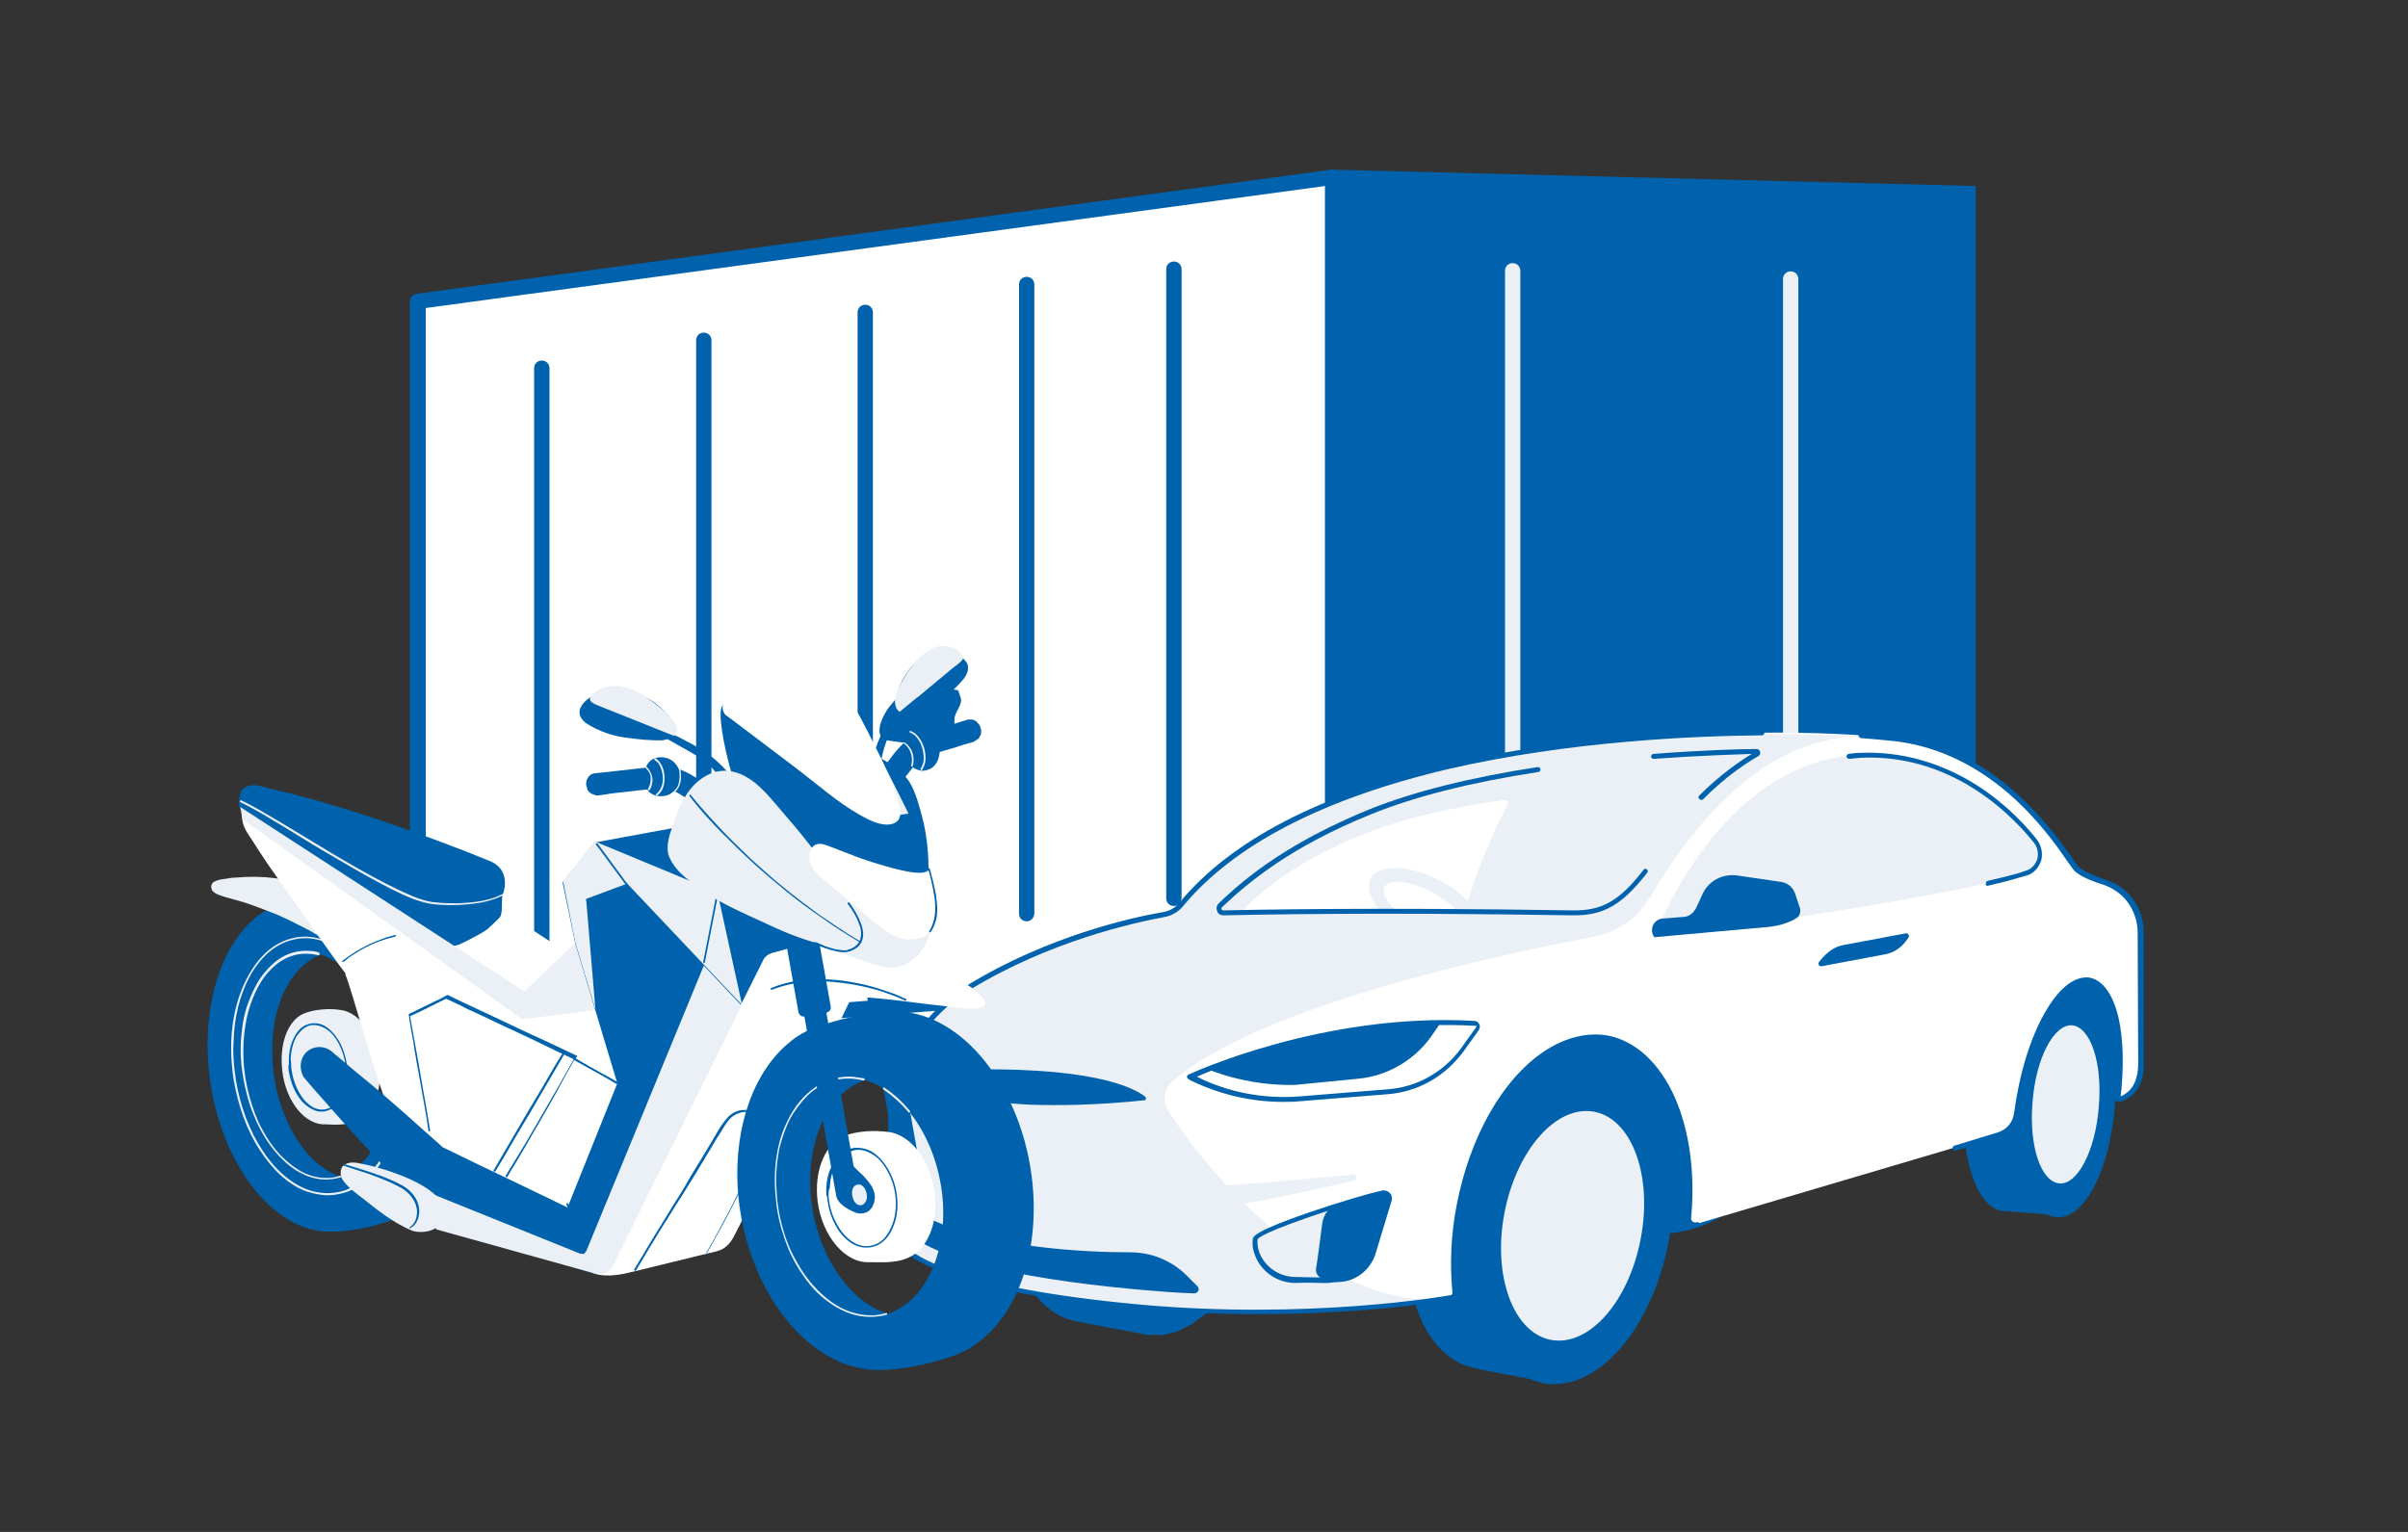 <?xml version="1.0" encoding="utf-8"?>
<!-- Generator: Adobe Illustrator 27.9.0, SVG Export Plug-In . SVG Version: 6.00 Build 0)  -->
<svg version="1.1" id="Layer_1" xmlns="http://www.w3.org/2000/svg" xmlns:xlink="http://www.w3.org/1999/xlink" x="0px" y="0px"
	 viewBox="0 0 440 280" style="enable-background:new 0 0 440 280;" xml:space="preserve">
<rect x="0" y="0" width="440" height="280" fill="#333333" stroke="none"/>
<style type="text/css">
	.st0{fill:#0062AD;}
	.st1{fill:#FFFFFF;}
	.st2{fill:#EBF0F6;}
	.st3{clip-path:url(#SVGID_00000116926266072508978010000007033697845108349622_);}
</style>
<g>
	<path class="st0" d="M361,184H243V31l118,3V184z"/>
	<path class="st1" d="M243.5,185.4v-153L76.4,55.1v133.3L243.5,185.4z"/>
	<path class="st0" d="M76.4,192.1c-0.4,0-0.7-0.1-1-0.4c-0.3-0.3-0.5-0.6-0.5-1V55.1c0-0.7,0.5-1.3,1.2-1.4L243.3,31
		c0.4-0.1,0.8,0.1,1.1,0.3c0.3,0.3,0.5,0.7,0.5,1.1v145.3c0,0.7-0.6,1.3-1.3,1.4l-167.1,13C76.5,192.1,76.4,192.1,76.4,192.1z
		 M77.8,56.3v132.9l164.3-12.8V34L77.8,56.3z"/>
	<path class="st2" d="M276.4,162.9c-0.8,0-1.4-0.6-1.4-1.4v-112c0-0.8,0.6-1.4,1.4-1.4s1.4,0.6,1.4,1.4v112
		C277.9,162.3,277.2,162.9,276.4,162.9z"/>
	<path class="st2" d="M327.2,164.4c-0.8,0-1.4-0.6-1.4-1.4v-112c0-0.8,0.6-1.4,1.4-1.4s1.4,0.6,1.4,1.4v112
		C328.6,163.7,328,164.4,327.2,164.4z"/>
	<path class="st0" d="M187.6,168.4c-0.8,0-1.4-0.6-1.4-1.4V52c0-0.8,0.6-1.4,1.4-1.4s1.4,0.6,1.4,1.4v114.9
		C189,167.7,188.4,168.4,187.6,168.4z"/>
	<path class="st0" d="M214.5,165.6c-0.8,0-1.4-0.6-1.4-1.4V49.2c0-0.8,0.6-1.4,1.4-1.4c0.8,0,1.4,0.6,1.4,1.4v114.9
		C215.9,165,215.3,165.6,214.5,165.6z"/>
	<path class="st0" d="M158.1,168.4c-0.8,0-1.4-0.6-1.4-1.4V57.1c0-0.8,0.6-1.4,1.4-1.4s1.4,0.6,1.4,1.4v109.9
		C159.5,167.7,158.9,168.4,158.1,168.4z"/>
	<path class="st0" d="M128.6,173.1c-0.8,0-1.4-0.6-1.4-1.4V62.2c0-0.8,0.6-1.4,1.4-1.4s1.4,0.6,1.4,1.4v109.5
		C130,172.4,129.3,173.1,128.6,173.1z"/>
	<path class="st0" d="M99,176.9c-0.8,0-1.4-0.6-1.4-1.4V67.3c0-0.8,0.6-1.4,1.4-1.4s1.4,0.6,1.4,1.4v108.3
		C100.4,176.3,99.8,176.9,99,176.9L99,176.9z"/>
	<g>
		<defs>
			<rect id="SVGID_1_" x="162.3" y="133.5" width="229.4" height="119.5"/>
		</defs>
		<clipPath id="SVGID_00000044875094362902382180000015506830376052819600_">
			<use xlink:href="#SVGID_1_"  style="overflow:visible;"/>
		</clipPath>
		<g style="clip-path:url(#SVGID_00000044875094362902382180000015506830376052819600_);">
			<path class="st0" d="M302.7,225.5l-37.5-0.6l-0.3-49.3l65.7-0.9l-5.7,32.5C323,217.9,313.6,225.7,302.7,225.5L302.7,225.5z"/>
			<path class="st0" d="M384,201.8l-9.9-0.2l-10.3-24.3l25-3.5l1.1,23.2C389.4,199.8,386.9,201.8,384,201.8L384,201.8z"/>
			<path class="st0" d="M358.9,199.7c0.9-11.1,5.4-18.4,10.1-18c0.1,0,10,0.1,10,0.1c4.7,0.4,7.8,9.7,6.9,20.8
				c-0.9,11.1-5.4,19.8-10.1,19.5c0,0-10.1-0.8-10.1-0.8C361,220.5,358,210.7,358.9,199.7L358.9,199.7z"/>
			<path class="st0" d="M375.8,222c-4.7-0.4-7.8-9.7-6.9-20.8c0.9-11.1,5.4-19.8,10.1-19.5c4.7,0.4,7.8,9.7,6.9,20.8
				C385,213.7,380.5,222.4,375.8,222z"/>
			<path class="st0" d="M376.1,222.5c2.3,0,4.7-2,6.6-5.7c1.9-3.7,3.2-8.8,3.7-14.2c0.9-11.5-2.3-20.9-7.3-21.3
				c-2.5-0.2-4.9,1.8-6.9,5.7c-1.9,3.7-3.2,8.8-3.7,14.2c-0.9,11.5,2.3,20.9,7.3,21.3C375.9,222.5,376,222.5,376.1,222.5
				L376.1,222.5z M378.7,182.2c0.1,0,0.2,0,0.2,0c4.4,0.3,7.3,9.7,6.5,20.3c-0.4,5.3-1.7,10.3-3.6,13.9c-1.8,3.5-4,5.3-6,5.2
				c-4.4-0.3-7.3-9.7-6.5-20.3c0.4-5.3,1.7-10.3,3.6-13.9C374.7,184,376.8,182.2,378.7,182.2z"/>
			<path class="st2" d="M376.3,216.3c-3.4-0.3-5.6-6.9-4.9-14.9c0.6-8,3.9-14.2,7.2-14c3.4,0.3,5.6,6.9,4.9,14.9
				C382.9,210.3,379.6,216.6,376.3,216.3z"/>
			<path class="st0" d="M258.1,219.7c3-15.6,12.3-25,22.3-24.1c0.1,0,12.2,0.2,12.2,0.2s0.1,0,0.2,0c9.3,1.8,14.5,15.9,11.5,31.6
				c-2.9,15.3-12.5,26.4-21.7,25.2c-0.2,0-12.9-2.4-13-2.5C260.2,248.2,255.1,235.3,258.1,219.7L258.1,219.7z"/>
			<path class="st0" d="M282,252.4c-9.3-1.8-14.5-15.9-11.5-31.5c3-15.6,13-26.9,22.3-25.1c9.3,1.8,14.5,15.9,11.5,31.5
				C301.3,243,291.4,254.2,282,252.4z"/>
			<path class="st0" d="M284,253c2.5,0,5.2-0.9,7.7-2.6c6.2-4.2,11.1-12.9,13.1-23c3-15.9-2.3-30.3-11.8-32.1
				c-3.2-0.6-6.5,0.2-9.7,2.4c-6.2,4.2-11.1,12.9-13.1,23c-3,15.9,2.3,30.3,11.8,32.1C282.6,253,283.3,253,284,253z M290.8,196
				c0.6,0,1.3,0.1,1.9,0.2c9.1,1.7,14.1,15.7,11.1,31c-1.9,9.8-6.7,18.4-12.7,22.5c-3,2-6.1,2.8-9.1,2.3c-9.1-1.7-14.1-15.7-11.1-31
				c1.9-9.8,6.7-18.4,12.7-22.5C286,196.9,288.5,196,290.8,196z"/>
			<path class="st2" d="M283.4,244.9c-6.9-1.3-10.7-11.7-8.5-23.2c2.2-11.5,9.5-19.8,16.4-18.5c6.9,1.3,10.7,11.7,8.5,23.2
				C297.6,238,290.3,246.2,283.4,244.9z"/>
			<path class="st0" d="M185.2,211.2c3-15.6,12.3-25,22.3-24.1c0,0,5.2,0.1,8.8,0.1c1.1-0.2,2.2-0.1,3.3,0c0,0,0,0,0,0s0.1,0,0.2,0
				c0.3,0.1,0.6,0.1,0.9,0.2c1.1,0.3,2.2,0.8,3.2,1.5c1.2,0.8,2.4,1.9,3.3,3.3c0.6,0.8,1.1,1.7,1.6,2.6c0.3,0.6,0.6,1.3,0.9,2
				c0.4,1,0.8,2.1,1.1,3.3c0.1,0.4,0.2,0.8,0.3,1.2c0.2,0.8,0.3,1.6,0.5,2.4c0.7,4.6,0.7,9.8-0.4,15.2c-0.1,0.5-0.2,1-0.3,1.4
				c0,0.2-0.1,0.3-0.1,0.5c-0.1,0.3-0.1,0.6-0.2,0.9c0,0.2-0.1,0.4-0.1,0.6c-0.1,0.3-0.1,0.6-0.2,0.8c-0.1,0.2-0.1,0.4-0.2,0.6
				c-0.1,0.3-0.1,0.5-0.2,0.8c-0.1,0.2-0.1,0.4-0.2,0.6c-0.1,0.2-0.2,0.5-0.2,0.7c-0.1,0.2-0.1,0.4-0.2,0.6
				c-0.1,0.2-0.2,0.5-0.3,0.7c-0.1,0.2-0.2,0.4-0.2,0.6c-0.1,0.2-0.2,0.5-0.3,0.7c-0.1,0.2-0.2,0.4-0.3,0.6
				c-0.1,0.2-0.2,0.4-0.3,0.6c-0.1,0.2-0.2,0.4-0.3,0.6c-0.1,0.2-0.2,0.4-0.3,0.6c-0.1,0.2-0.2,0.4-0.3,0.5
				c-0.1,0.2-0.2,0.4-0.3,0.6c-0.1,0.2-0.2,0.4-0.3,0.5c-0.1,0.2-0.2,0.4-0.3,0.6c-0.1,0.2-0.2,0.3-0.3,0.5
				c-0.1,0.2-0.2,0.4-0.3,0.6c-0.1,0.2-0.2,0.3-0.3,0.5c-0.1,0.2-0.2,0.4-0.4,0.5c-0.1,0.2-0.2,0.3-0.3,0.5
				c-0.1,0.2-0.2,0.3-0.4,0.5c-0.1,0.2-0.2,0.3-0.3,0.4c-0.1,0.2-0.2,0.3-0.4,0.5c-0.1,0.1-0.2,0.3-0.4,0.4
				c-0.1,0.2-0.3,0.3-0.4,0.4c-0.1,0.1-0.2,0.3-0.4,0.4c-0.1,0.1-0.3,0.3-0.4,0.4c-0.1,0.1-0.2,0.3-0.4,0.4
				c-0.1,0.1-0.3,0.3-0.4,0.4c-0.1,0.1-0.3,0.2-0.4,0.4c-0.1,0.1-0.3,0.2-0.4,0.4c-0.1,0.1-0.3,0.2-0.4,0.3
				c-0.1,0.1-0.3,0.2-0.4,0.3c-0.1,0.1-0.3,0.2-0.4,0.3c-0.1,0.1-0.3,0.2-0.4,0.3c-0.1,0.1-0.3,0.2-0.4,0.3
				c-0.1,0.1-0.3,0.2-0.4,0.3c-0.1,0.1-0.3,0.2-0.4,0.2c-0.1,0.1-0.3,0.2-0.4,0.2c-0.1,0.1-0.3,0.1-0.4,0.2
				c-0.1,0.1-0.3,0.1-0.4,0.2c-0.1,0.1-0.3,0.1-0.4,0.2c-0.1,0.1-0.3,0.1-0.4,0.2c-0.1,0.1-0.3,0.1-0.4,0.2
				c-0.1,0.1-0.3,0.1-0.4,0.1c-0.1,0-0.3,0.1-0.4,0.1c-0.1,0-0.3,0.1-0.4,0.1c-0.1,0-0.3,0.1-0.4,0.1c-0.1,0-0.3,0.1-0.4,0.1
				c-0.1,0-0.3,0-0.4,0.1c-0.1,0-0.3,0-0.5,0c-0.1,0-0.3,0-0.4,0c-0.1,0-0.3,0-0.5,0c-0.1,0-0.3,0-0.4,0c-0.1,0-0.3,0-0.5,0
				c-0.1,0-0.3,0-0.4,0c0,0-0.1,0-0.1,0c0,0-0.1,0-0.3,0c-0.1,0-0.2,0-0.4-0.1c-0.1,0-0.2,0-0.3-0.1c-2.9-0.5-12.1-2.3-12.2-2.3
				C187.4,239.7,182.3,226.8,185.2,211.2L185.2,211.2z"/>
			<path class="st2" d="M210.6,236.4c-6.9-1.3-10.7-11.7-8.5-23.2c2.2-11.5,9.5-19.8,16.4-18.5c6.9,1.3,10.7,11.7,8.5,23.2
				C224.8,229.5,217.4,237.7,210.6,236.4z"/>
			<path class="st0" d="M212,237c1.9,0,3.8-0.7,5.7-1.9c4.6-3.1,8.2-9.5,9.7-17c2.2-11.7-1.7-22.4-8.8-23.7
				c-2.4-0.5-4.9,0.2-7.3,1.8c-4.6,3.1-8.2,9.5-9.7,17c-2.2,11.7,1.7,22.4,8.8,23.7C211,236.9,211.5,237,212,237z M217.1,195.1
				c0.5,0,0.9,0,1.4,0.1c6.6,1.3,10.2,11.4,8.1,22.7c-1.4,7.2-4.9,13.5-9.3,16.4c-2.2,1.5-4.5,2-6.6,1.6
				c-6.6-1.3-10.2-11.4-8.1-22.7c1.4-7.2,4.9-13.5,9.3-16.4C213.6,195.7,215.3,195.1,217.1,195.1z"/>
			<path class="st1" d="M163.6,220.4c0.6-2.3-2.5-12.8,0.4-22.6c0.1-0.3,0.2-0.5,0.2-0.8c2.2-7,7-12.9,13.2-16.6
				c14.7-8.9,30.2-12.3,35.5-13.2c1.2-0.2,2.4-0.9,3.2-1.9c27.7-33.6,110.1-32.9,130.4-30.3c20.7,2.6,31,22,32.9,23.8
				c1,0.9,3.1,1.8,5,2.4c2.2,0.7,4,2.2,5.2,4.2c0.9,1.5,1.3,3.2,1.4,4.9l0.1,24.1c0,1.3-0.3,2.5-0.8,3.7c-0.6,1.4-1.8,2.4-3.3,2.8
				l-0.1,0c1.5-11.5-0.7-21.1-5.2-21.9c-4.9-0.9-10.6,8.7-12.8,21.4c-0.2,1-0.3,2.1-0.5,3.1c-0.2,1.8-1.5,3.4-3.3,3.9l-55.1,16.3
				c-0.8,0.2-1.6-0.4-1.5-1.2c1.6-16.7-4.5-31-14.7-32.9c-11.3-2.2-23.5,11.5-27.1,30.5c-1.1,5.6-1.3,11.1-0.7,16.1
				c0,0.4-0.2,0.7-0.6,0.9c0,0-25.5,4.7-57.6,1.7c-32.1-3-39.7-8.3-42.7-10.7C162.4,225.7,163,222.8,163.6,220.4L163.6,220.4z"/>
			<path class="st2" d="M340.7,134.5c-15.5,0.2-28.1,10.8-39.4,29.8c-2.2,3.6-5.9,6.1-10,6.9c-16.9,3.2-61.3,12.6-77.1,26.5
				c-1.5,1.3-1.8,3.5-0.8,5.2c5.9,9.6,28.9,38,52.2,34.3c0,0-25.5,4.7-57.6,1.7c-32.1-3-39.7-8.3-42.7-10.7
				c-2.9-2.3-2.3-5.3-1.8-7.6c0.6-2.3-2.5-12.8,0.4-22.6c0.1-0.3,0.2-0.5,0.2-0.8c2.2-7,7-12.9,13.3-16.6
				c14.7-8.9,30.1-12.2,35.5-13.2c1.2-0.2,2.4-0.9,3.2-1.8c23.2-28.2,85-32.2,116.3-31.3L340.7,134.5z"/>
			<path class="st0" d="M357.3,210.3c0,0,0.1,0,0.1,0l7.9-2.4c2-0.6,3.4-2.3,3.6-4.3c0.1-1,0.3-2,0.5-3.1c1.1-6.1,3-11.6,5.4-15.6
				c2.3-3.8,4.8-5.8,7-5.4c4.2,0.7,6.3,10.1,4.9,21.4c0,0.1,0,0.3,0.2,0.4c0.1,0.1,0.3,0.1,0.4,0.1l0.1,0c1.6-0.5,2.9-1.6,3.6-3.1
				c0.5-1.2,0.8-2.5,0.8-3.9l-0.1-24.1c0-1.8-0.5-3.6-1.4-5.1c-1.2-2.1-3.2-3.7-5.5-4.4c-2.4-0.8-4.1-1.6-4.9-2.3
				c-0.3-0.2-0.8-1-1.4-1.9c-3.9-5.4-14.1-19.8-31.8-22c-1.8-0.2-4-0.4-6.6-0.6c-0.2,0-0.5,0.2-0.5,0.4c0,0.2,0.2,0.5,0.4,0.5
				c2.5,0.2,4.7,0.4,6.5,0.6c17.3,2.2,27.4,16.3,31.1,21.7c0.7,1,1.2,1.7,1.5,2c0.8,0.8,2.6,1.7,5.2,2.5c2.1,0.7,3.9,2.1,5,4
				c0.8,1.4,1.3,3,1.3,4.7l0.1,24.1c0,1.2-0.2,2.4-0.7,3.5c-0.5,1.1-1.4,1.9-2.5,2.4c0.6-5.4,0.5-10.5-0.4-14.4
				c-1-4.3-2.9-6.8-5.2-7.3c-2.6-0.4-5.4,1.6-7.9,5.8c-2.5,4.1-4.4,9.7-5.5,15.9c-0.2,1-0.3,2.1-0.5,3.1c-0.2,1.7-1.4,3-3,3.5
				l-7.9,2.4c-0.2,0.1-0.4,0.3-0.3,0.6C357,210.2,357.1,210.3,357.3,210.3z"/>
			<path class="st0" d="M229.7,240.2c21,0,35.7-2.6,35.9-2.7c0,0,0,0,0,0c0.6-0.2,0.9-0.7,0.9-1.3c-0.6-5.1-0.3-10.5,0.7-15.9
				c2.3-11.9,8.2-22.4,15.5-27.4c3.7-2.5,7.5-3.4,11.1-2.8c4.8,0.9,8.9,4.7,11.5,10.7c2.6,6,3.7,13.7,2.9,21.8
				c-0.1,0.5,0.2,1.1,0.6,1.4c0.4,0.3,1,0.5,1.5,0.3c0.2-0.1,0.4-0.3,0.3-0.6c-0.1-0.2-0.3-0.4-0.6-0.3c-0.2,0.1-0.5,0-0.7-0.1
				c-0.2-0.2-0.3-0.4-0.3-0.6c0.8-8.2-0.3-16.1-3-22.2c-2.8-6.2-7.1-10.2-12.1-11.2c-3.8-0.7-7.9,0.3-11.8,2.9
				c-7.6,5.1-13.5,15.6-15.9,27.9c-1.1,5.6-1.3,11-0.8,16.2c0,0.2-0.1,0.3-0.2,0.4c-1,0.2-26.2,4.6-57.4,1.7
				c-33-3.1-40.1-8.7-42.4-10.6c-2.6-2.1-2.2-4.7-1.6-7.2c0.2-0.8,0-2.4-0.2-4.5c-0.5-4.6-1.3-11.4,0.6-18.1
				c0.1-0.3,0.2-0.5,0.2-0.8c2.2-6.8,6.8-12.6,13-16.4c14.5-8.8,29.6-12.1,35.4-13.2c1.3-0.2,2.6-1,3.4-2
				c9.3-11.2,25.5-19.6,48.3-25c22.4-5.2,45.6-6.1,57.5-6.2c0.2,0,0.4-0.2,0.4-0.5c0-0.2-0.2-0.4-0.4-0.4c-11.9,0.1-35.2,1-57.7,6.2
				c-23,5.4-39.4,13.9-48.8,25.3c-0.7,0.9-1.8,1.5-2.9,1.7c-5.9,1-21.1,4.4-35.7,13.3c-6.4,3.9-11.2,9.9-13.4,16.9
				c-0.1,0.3-0.2,0.5-0.2,0.8c-2,6.8-1.2,13.8-0.7,18.4c0.2,2,0.4,3.5,0.2,4.2c-0.5,1.9-1.4,5.5,1.9,8.1c2.4,1.9,9.6,7.7,42.9,10.8
				C215.7,239.9,223,240.2,229.7,240.2L229.7,240.2z"/>
			<path class="st0" d="M166.9,224.5c-0.2,0.9,0.3,1.9,1.1,2.4c4.6,2.7,14.7,6.5,39.9,8.8c3.5,0.3,6.9,0.6,10.3,0.7
				c0.7,0,1.1-0.8,0.6-1.3l-2.1-2.1c-2.7-2.6-6.3-4.1-10.1-4.1c-8.8,0-25.6-0.9-36.4-6C168.7,222.2,167.2,223,166.9,224.5
				L166.9,224.5z"/>
			<path class="st1" d="M270,188.1l-2.8,3.9c-3.2,4.4-8.2,7.2-13.6,7.6l-16.2,1.3c-6.6,0.5-13.3-0.8-19.3-3.8l-0.5-0.3
				c0,0,24.1-11.4,52-9.8C270,187.1,270.3,187.7,270,188.1z"/>
			<path class="st0" d="M234.4,201.4c1,0,2,0,2.9-0.1l16.2-1.3c5.6-0.4,10.6-3.3,13.9-7.8l2.8-3.9c0.2-0.3,0.3-0.8,0.1-1.1
				c-0.2-0.4-0.5-0.6-0.9-0.6c-27.7-1.6-52,9.7-52.2,9.8c-0.2,0.1-0.3,0.2-0.3,0.4c0,0.2,0.1,0.3,0.2,0.4l0.5,0.3
				C223,200.1,228.7,201.4,234.4,201.4z M269.7,187.8l-2.8,3.9c-3.2,4.3-8,7-13.3,7.4l-16.2,1.3c-6.4,0.5-12.9-0.7-18.7-3.6
				c4.5-2,26.4-10.7,51-9.3c0.1,0,0.1,0.1,0.2,0.1C269.7,187.6,269.7,187.7,269.7,187.8L269.7,187.8z"/>
			<path class="st0" d="M236.6,198.3l11.2-1.1c5.4-0.4,10.4-3.2,13.6-7.6l1.8-2.6c-19.2,0.2-35.7,5.8-42.4,8.5
				C220.8,195.4,227.4,198.5,236.6,198.3L236.6,198.3z"/>
			<path class="st0" d="M168.3,198.6c-0.3-0.1-0.4-0.4-0.3-0.7c0.4-1,2.1-2.1,5.2-2.3c26.3-1,34.2,3.3,36.1,4.9
				c0.2,0.2,0.1,0.6-0.2,0.6c-8.4,0.9-15.5,1-21.2,0.8c-0.6,0-6.7-0.5-7.2-0.6C173.6,200.5,169.5,199.1,168.3,198.6L168.3,198.6z"/>
			<path class="st2" d="M165,211.6c-0.3-0.7,0.6-1.3,1.2-0.8c4.7,3.9,16.1,7.4,35.3,7c15.4-0.3,35.1-2.1,45.7-3.1
				c0.7-0.1,0.8,0.9,0.2,1.1c-11.8,2.8-35.4,7.8-54.2,8.1C172.2,224.1,166.5,216,165,211.6L165,211.6z"/>
			<path class="st2" d="M372.5,157c0.3-1.1,0-2.3-0.7-3.2c-3.4-4.3-14.5-16.6-32.1-15.8c-25.7,1.1-37.5,33.4-37.5,33.4
				s54.9-7.3,68-11.9C371.3,159.1,372.2,158.1,372.5,157z"/>
			<path class="st0" d="M363.1,161.9c0,0,0.1,0,0.1,0c3.1-0.7,5.5-1.4,7.2-1.9c1.3-0.4,2.2-1.5,2.6-2.8c0.3-1.2,0-2.6-0.7-3.6
				c-1.7-2.2-5.4-6.4-10.8-9.9c-6.7-4.3-14-6.4-21.6-6.1c-0.7,0-1.4,0.1-2.1,0.2c-0.2,0-0.4,0.2-0.4,0.5c0,0.2,0.3,0.4,0.5,0.4
				c0.7-0.1,1.4-0.1,2.1-0.2c17.6-0.8,28.7,11.8,31.7,15.6c0.6,0.8,0.8,1.8,0.6,2.8c-0.3,1-1,1.9-2,2.2c-1.6,0.6-4,1.2-7.1,1.9
				c-0.2,0.1-0.4,0.3-0.3,0.5C362.7,161.7,362.9,161.8,363.1,161.9L363.1,161.9z"/>
			<path class="st2" d="M252.6,217.9c0.8-0.2,1.4,0.5,1.2,1.2l-3,9.9c-0.8,2.6-3.1,4.5-5.9,4.7c-0.5,0-1.5,0.1-2.4,0.2
				c-0.7,0.1-3.7,0-6.1-0.1c-3-0.1-5.8-2-6.8-4.8c-0.3-0.9-0.5-1.8-0.4-2.7C229.5,224.7,247.8,218.9,252.6,217.9L252.6,217.9z"/>
			<path class="st0" d="M252.6,217.9c0.7-0.2,1.4,0.5,1.2,1.2l-3,9.9c-0.8,2.6-3.1,4.5-5.9,4.7c-0.5,0-1.5,0.1-2.4,0.2
				c-1.2,0.1-2.3-1-2-2.2c0.3-1.7,0.6-4.4,1.1-8c0.2-1.7,1.3-3.2,2.9-3.6C246.8,219.6,249.7,218.8,252.6,217.9L252.6,217.9z"/>
			<path class="st0" d="M241.7,234.5c0.4,0,0.7,0,0.9,0c0.9-0.1,1.8-0.2,2.4-0.2c2.9-0.2,5.4-2.3,6.3-5l3-9.9c0.1-0.5,0-1-0.3-1.3
				c-0.4-0.4-0.9-0.6-1.4-0.5c-2.5,0.5-8.4,2.3-13.4,4c-10.1,3.5-10.2,4.4-10.3,4.9c-0.1,0.9,0,1.9,0.4,2.9c1.1,3,4,5,7.2,5.1
				C238.9,234.4,240.7,234.5,241.7,234.5L241.7,234.5z M252.9,218.3c0.2,0,0.3,0.1,0.5,0.2c0.1,0.1,0.2,0.2,0.1,0.5l-3,9.9
				c-0.7,2.4-2.9,4.2-5.5,4.4c-0.5,0-1.5,0.1-2.4,0.2c-0.5,0-2.7,0-6.1-0.1c-2.9-0.1-5.4-1.9-6.4-4.5c-0.3-0.9-0.4-1.7-0.3-2.4
				c0.8-1.4,17.5-7,23-8.1C252.8,218.3,252.8,218.3,252.9,218.3L252.9,218.3z"/>
			<path class="st0" d="M309.9,166l1.2-2.6c1.1-2.4,3.6-3.7,6.2-3.4l8.2,1.2c1.2,0.2,2.1,1,2.5,2.1l0.9,2.7c0.2,0.7-0.1,1.6-0.8,1.9
				l-0.3,0.2c-1.4,0.7-2.8,1.1-4.4,1.3l-21.1,1.9c-1-1.3-0.2-3.2,1.4-3.4l3.8-0.3C308.6,167.6,309.4,166.9,309.9,166z"/>
			<path class="st2" d="M321.1,137.9c0.2-0.1,0.1-0.4-0.1-0.4c-6.6,0.1-46.2,1.1-70.6,11c-13.8,5.6-21.7,11.6-27.5,17.1
				c-0.5,0.5-0.2,1.4,0.6,1.4c6.2-0.2,27-0.6,63.8,0c7.1,0.1,10.6-3,17.7-13.8C310.9,144.1,318.6,139.3,321.1,137.9L321.1,137.9z"/>
			<path class="st1" d="M275.5,147c0.2-0.4-0.1-0.9-0.5-0.8c-8.9,1.3-18.4,3.2-25.9,6.3c-10.8,4.3-17,9-21.5,13.3
				c-0.4,0.4-0.1,1.1,0.4,1.1c4.3-0.1,17.2-0.4,39.6-0.1v0C268.6,163.4,270.6,156.4,275.5,147L275.5,147z"/>
			<path class="st2" d="M263.4,161.1c3,1.6,5.3,3.7,6.6,5.7c-1.1,0-2.3,0-3.4,0c-1.1-1.2-2.7-2.5-4.7-3.6c-4.1-2.2-8-2.7-8.9-1.1
				c-0.6,1.1,0.4,2.9,2.5,4.6c-1.1,0-2.1,0-3.1,0c-2-2.2-2.8-4.5-1.9-6.2C252,157.8,257.8,158.1,263.4,161.1L263.4,161.1z"/>
			<path class="st0" d="M223.5,167.3C223.5,167.3,223.5,167.3,223.5,167.3c5.6-0.1,26.6-0.6,63.8,0c5.7,0.1,9.1-1.9,13.7-7.8
				c0.2-0.2,0.1-0.5-0.1-0.6c-0.2-0.2-0.5-0.1-0.6,0.1c-4.4,5.7-7.6,7.5-13,7.4c-37.2-0.6-58.2-0.1-63.8,0c-0.2,0-0.3-0.2-0.3-0.2
				c0-0.1-0.1-0.2,0.1-0.4c5.1-4.8,12.7-11.1,27.3-17c7.9-3.2,18.1-5.8,30.5-7.7c0.2,0,0.4-0.3,0.4-0.5c0-0.2-0.3-0.4-0.5-0.4
				c-12.4,1.9-22.7,4.5-30.7,7.7c-14.7,6-22.5,12.3-27.6,17.2c-0.4,0.4-0.5,0.9-0.3,1.4C222.5,167,223,167.3,223.5,167.3
				L223.5,167.3z"/>
			<path class="st0" d="M310.9,146.2c0.1,0,0.2,0,0.3-0.1c4.3-4.4,8.5-7,10.1-7.9c0.3-0.2,0.4-0.5,0.3-0.8c-0.1-0.3-0.3-0.5-0.7-0.5
				c-2.6,0-9.7,0.2-18.8,0.9c-0.2,0-0.4,0.2-0.4,0.5c0,0.2,0.2,0.4,0.5,0.4c8.3-0.6,14.9-0.8,17.9-0.9c-2,1.2-5.7,3.7-9.6,7.6
				c-0.2,0.2-0.2,0.5,0,0.6C310.7,146.2,310.8,146.2,310.9,146.2L310.9,146.2z"/>
			<path class="st0" d="M348.7,171.4c0.3-0.4-0.1-0.9-0.5-0.8l-11.7,2.2c-2,0.5-3.3,2-4.1,3c-0.3,0.4,0,0.9,0.5,0.8l11.7-2.2
				C346.2,174.1,347.7,173,348.7,171.4L348.7,171.4z"/>
		</g>
	</g>
	<path class="st0" d="M162,129.9c0.7-1.1,2.2-2.7,3.1-3.6c3.7-0.2,8.8-0.6,10-0.1c0.1,0.4,0.4,1.1,0.5,1.5c0.2,1.3-1.2,2.5-1.2,3.8
		c0,1.3,0,2.6-0.1,3.9c-0.2,0-0.3,0-0.5,0.1c-1.5,0.2-3,0.3-4.5,0.4c-1.5,0-3,0-4.5-0.2c-0.7-0.1-1.5-0.2-2.2-0.3
		c-0.4-0.1-0.7-0.1-1.1-0.2C161.2,135.1,159.6,133.8,162,129.9L162,129.9z"/>
	<path class="st0" d="M177.9,135.6c-1.1,0.3-2.2,0.6-3.3,1c-1.5,0.4-3,0.9-4.4,1.3c-0.7,0.2-1.4,0.4-2,0.8l0.5-0.3
		c-0.5,0.3-1,0.7-1.4,1.2c0.1-0.1,0.3-0.3,0.4-0.4c-0.8,0.8-1.4,1.8-2.2,2.7c-0.9,1.1-1.9,2.2-3.1,2.9c-0.5,0.3-1,0.6-1.5,0.8
		c-0.6,0.3-1.2,0.4-1.8,0.6c-0.3,0.1-0.6,0-0.8-0.1c-0.3,0-0.5-0.2-0.7-0.3c-0.2-0.2-0.4-0.4-0.5-0.6c-0.2-0.2-0.3-0.5-0.3-0.8
		c-0.1-0.5,0-1.1,0.4-1.6c0.1-0.1,0.3-0.3,0.4-0.4c0.3-0.2,0.6-0.4,1-0.4l0,0c-0.2,0.1-0.4,0.1-0.5,0.2c0.8-0.2,1.5-0.5,2.2-1
		c-0.2,0.1-0.3,0.2-0.5,0.3c0.6-0.4,1.2-0.9,1.8-1.4c-0.1,0.1-0.3,0.3-0.4,0.4c1-1,1.7-2.3,2.7-3.4c0.6-0.7,1.2-1.3,1.9-1.8
		c0.8-0.5,1.6-1,2.5-1.2c0.7-0.2,1.3-0.4,2-0.6c1.2-0.4,2.5-0.7,3.7-1.1c0.8-0.2,1.5-0.5,2.3-0.7c0,0,0,0,0,0
		c0.3-0.1,0.5-0.2,0.8-0.2c0.3,0,0.6,0,0.8,0.1c0.3,0.1,0.5,0.2,0.7,0.5c0.2,0.2,0.4,0.4,0.5,0.7c0.2,0.5,0.3,1.1,0,1.7
		c-0.1,0.2-0.2,0.3-0.3,0.5C178.5,135.2,178.2,135.4,177.9,135.6L177.9,135.6z"/>
	<path class="st0" d="M165.1,136.4c0-1.2,0.3-2.3,1.4-2.9c1.1-0.7,2.7-0.7,3.8,0.2c1.9,1.6,1.9,5.4-0.1,6.7
		c-0.7,0.4-1.5,0.6-2.2,0.4c-0.8-0.2-1.6-0.7-2-1.5C165.5,138.4,165.1,137.4,165.1,136.4z"/>
	<path class="st2" d="M165.3,135.7c0.6,0.4,1.2,1.1,1.4,1.8c0.3,0.8,0.3,1.7,0.1,2.5c-0.1,0.2-0.4,0.1-0.3-0.1
		c0.4-1.4-0.1-3.1-1.3-4C164.9,135.9,165.1,135.6,165.3,135.7z"/>
	<path class="st2" d="M166.4,133.6c1,0.4,1.7,1.3,2.1,2.2c0.5,1,0.7,2.2,0.6,3.3c-0.1,0.6-0.3,1.1-0.6,1.6c-0.1,0.2-0.4,0-0.3-0.2
		c0.6-0.8,0.7-1.9,0.5-2.8c-0.1-1-0.5-2.1-1.2-2.9c-0.3-0.4-0.7-0.7-1.2-0.9C166.1,133.9,166.2,133.5,166.4,133.6L166.4,133.6z"/>
	<path class="st1" d="M114.1,232.8c1.5-0.3,15.5-3.8,16.9-4.1c1.5-0.4,2.4-1.4,3.1-2.7c0.8-1.4,23.9-48.1,24.9-51.1
		c0.5-1.5,1-3,1.5-4.5c0.4-1.3,0.8-2.6,0.9-4c0-1.3-0.3-2.6-1.5-3.4c-1.1-0.7-2.5-0.8-3.7-0.7c-1.5,0.1-2.9,0.4-4.4,0.7
		c-1.6,0.3-3.2,0.6-4.7,1c-3.1,0.7-9.4,4.8-12.5,5.8c-2.6,0.9-5.3,2-7.2,4.2c-1.9,2.2-2.8,5.1-3.8,7.8c-1.2,3-2.3,6-3.5,9
		c-2.3,6-4.5,12-6.6,18.1c-2,6.1-3.9,12.2-5.5,18.5c-0.3,1.2-1.4,3.1-1.6,4.3C109,233.6,112,233.2,114.1,232.8L114.1,232.8z"/>
	<path class="st0" d="M129.1,228.9c1.2-2,2.2-3.9,3.3-6c1.1-2,2.1-4,3.1-6.1c1-2,1.9-4,2.8-6c0.2-0.5,0.5-1,0.6-1.5
		c0.2-0.5,0.3-1.1,0.3-1.6c0.1-0.9,0-1.9-0.4-2.8c-0.4-0.8-1.1-1.4-2-1.6c-0.9-0.2-1.9,0.1-2.7,0.6c-0.8,0.5-1.4,1.4-1.9,2.2
		c-0.5,0.9-1.1,1.7-1.6,2.6c-1.1,1.8-2.2,3.7-3.3,5.5c-1.2,1.9-2.3,3.8-3.5,5.6c-1.2,1.9-2.3,3.7-3.5,5.6c-1.1,1.8-2.2,3.6-3.3,5.5
		c-0.3,0.4-0.5,0.9-0.8,1.3c-0.1,0.2-0.4,0-0.3-0.2c1.1-1.8,2.2-3.7,3.3-5.5c1.2-1.9,2.3-3.8,3.5-5.7c1.2-1.9,2.4-3.8,3.5-5.8
		c1.2-1.9,2.3-3.8,3.4-5.6c0.5-0.9,1.1-1.8,1.6-2.7c0.5-0.9,1.1-1.7,1.8-2.5c0.7-0.7,1.6-1.2,2.5-1.3c1-0.1,1.9,0.1,2.6,0.8
		c1.5,1.3,1.6,3.6,1,5.5c-0.2,0.5-0.4,1-0.6,1.5c-0.2,0.5-0.5,1-0.7,1.5c-0.5,1-1,2-1.4,3.1c-1,2.1-2,4.1-3.1,6.2
		c-1.1,2.1-2.2,4.1-3.3,6.1c-0.3,0.5-0.6,1-0.8,1.4C129.3,229.2,129,229.1,129.1,228.9L129.1,228.9z"/>
	<path class="st0" d="M155.8,144.1l13.1,73.7l-4,0.7l-13.1-73.7L155.8,144.1z"/>
	<path class="st0" d="M144.4,190.4c0.8-0.7,1.9-1.4,3.1-2c0.7-0.3,1.4-0.6,2.1-0.8c5.3-1.9,10.8-2.7,13.4-2.7c0.5,0,1.1,0,1.6,0
		c12.3,0.8,23.1,15.6,24.2,33.1c0.8,12.8-3.8,23.4-11,28c0,0,0,0,0,0c-3.5,2.7-15.4,5.2-19.8,4.2c0,0,0,0,0,0
		c-11.8-1.6-22.1-16-23.2-33C134.1,205.5,138,195.5,144.4,190.4L144.4,190.4z M141.8,217.8c0.8,12,8.2,22.2,16.6,22.8
		c8.4,0.5,14.6-8.8,13.9-20.8c-0.8-12-8.2-22.2-16.6-22.8C147.3,196.4,141,205.8,141.8,217.8z"/>
	<path class="st2" d="M166,203.3c-1.3-1.6-2.9-3-4.6-4.2c-0.2-0.1,0-0.4,0.2-0.3c1.8,1.2,3.3,2.6,4.7,4.3
		C166.4,203.2,166.2,203.5,166,203.3L166,203.3z"/>
	<path class="st0" d="M141.8,217.8c0.8,12,8.2,22.2,16.6,22.8c1.3,0.1,2.6-0.1,3.8-0.5c-7.3-2.2-13.4-11.5-14.1-22.3
		c-0.6-10.1,3.6-18.3,10-20.4c-0.8-0.2-1.7-0.4-2.6-0.5C147.3,196.4,141,205.8,141.8,217.8L141.8,217.8z"/>
	<path class="st2" d="M157.8,197.5c-1.9-0.5-4-0.5-5.9,0.1c-1.6,0.5-3,1.4-4.3,2.6c-1.3,1.3-2.4,2.8-3.3,4.4c-0.9,1.9-1.6,3.9-2,5.9
		c-0.4,2.3-0.6,4.7-0.4,7c0.1,2.4,0.5,4.9,1.2,7.2c0.6,2.2,1.5,4.3,2.7,6.3c1,1.8,2.3,3.5,3.8,5c1.3,1.3,2.9,2.5,4.6,3.3
		c1.8,0.8,3.7,1.2,5.7,1.1c0.7-0.1,1.4-0.2,2-0.4c0.2-0.1,0.3,0.3,0.1,0.3c-2.2,0.6-4.5,0.5-6.6-0.2c-1.8-0.6-3.4-1.6-4.9-2.8
		c-1.6-1.3-3-3-4.1-4.7c-1.3-1.9-2.3-4-3-6.1c-0.8-2.3-1.4-4.7-1.6-7.1c-0.3-2.4-0.3-4.9,0-7.4c0.3-2.2,0.8-4.3,1.7-6.3
		c0.8-1.8,1.8-3.5,3.1-4.9c1.2-1.3,2.6-2.4,4.2-3.1c1.6-0.7,3.3-1,5-0.9c0.7,0.1,1.4,0.2,2.1,0.3C158.1,197.2,158,197.5,157.8,197.5
		L157.8,197.5z"/>
	<path class="st1" d="M154.1,207.7C154.1,207.7,154.2,207.7,154.1,207.7c2.5-1.1,6.2-1.1,8.2-0.8c4.4,0.5,8.2,5.9,8.6,12.2
		c0.3,4.8-1.5,8.8-4.2,10.4c-0.3,0.2-0.6,0.3-1,0.5c-2.2,0.9-4.8,0.7-6.8,0.7c-0.2,0-0.4,0-0.7,0c-4.5-0.3-8.5-5.8-8.9-12.2
		C149,213.3,151,209.1,154.1,207.7L154.1,207.7z"/>
	<path class="st0" d="M151.4,218.5c0.1,1.8,0.6,3.6,1.5,5.2c0.7,1.3,1.7,2.6,3.1,3.4c1.1,0.7,2.5,0.9,3.8,0.4
		c1.3-0.4,2.2-1.5,2.8-2.7c0.8-1.5,1.1-3.2,1.1-4.8c0-1.8-0.4-3.6-1.2-5.3c-0.7-1.4-1.6-2.8-2.9-3.6c-1.1-0.7-2.4-1.2-3.7-0.8
		c-1.3,0.3-2.3,1.2-3,2.3c-0.9,1.4-1.2,3-1.3,4.6C151.4,217.6,151.4,218,151.4,218.5c0,0.2-0.3,0.2-0.4,0c-0.1-1.8,0.1-3.6,0.9-5.2
		c0.6-1.3,1.5-2.5,2.8-3.1c1.3-0.6,2.7-0.5,4,0c1.4,0.6,2.6,1.9,3.4,3.2c1,1.6,1.6,3.4,1.8,5.2c0.2,1.8,0.1,3.7-0.6,5.4
		c-0.5,1.4-1.4,2.7-2.6,3.4c-1.2,0.7-2.6,0.8-3.9,0.4c-1.5-0.5-2.6-1.6-3.5-2.8c-1-1.5-1.7-3.2-2-5c-0.1-0.5-0.1-0.9-0.2-1.4
		C151.1,218.3,151.4,218.3,151.4,218.5L151.4,218.5z"/>
	<path class="st0" d="M55.9,164.7c0.3,0,0.5,0,0.8,0.1c2.3-1.5,4.9-2.2,7.7-2c10.9,0.7,20.4,14.8,21.4,31.5c0.7,12-3.2,22-9.5,26.4
		c-2.8,2.3-11.4,4.6-15.9,4.4c-0.3,0-0.6,0-1,0c-10.9-0.7-20.4-14.8-21.4-31.5C37.1,176.8,45.1,163.9,55.9,164.7z M44.2,193.9
		c0.7,11.4,7.3,21.1,14.7,21.6c7.5,0.5,12.9-8.4,12.3-19.8c-0.7-11.4-7.3-21.1-14.7-21.6C49,173.6,43.6,182.5,44.2,193.9L44.2,193.9
		z"/>
	<path class="st2" d="M42.7,193.8c0.3,4.7,1.5,9.4,3.6,13.6c1.8,3.5,4.2,6.8,7.6,8.9c1.4,0.9,3,1.5,4.7,1.7c1.6,0.2,3.2,0,4.6-0.5
		c3.2-1.2,5.6-4,7.1-7.1c1.9-3.9,2.7-8.4,2.6-12.8c0-4.8-1-9.6-3-14c-1.6-3.7-4-7.2-7.2-9.6c-2.7-2-6-3.1-9.3-2.2
		c-3.3,0.8-5.8,3.3-7.5,6.2c-2.1,3.7-3.1,8-3.2,12.2C42.6,191.4,42.6,192.6,42.7,193.8c0,0.2-0.3,0.2-0.4,0
		c-0.3-4.6,0.3-9.3,2.1-13.5c1.4-3.2,3.6-6.4,6.8-8c1.4-0.7,3-1.1,4.6-1.1c1.7,0,3.3,0.5,4.9,1.2c3.5,1.7,6.2,4.9,8.2,8.2
		c2.4,4.1,3.7,8.8,4.3,13.5c0.5,4.6,0.2,9.5-1.4,13.9c-1.2,3.4-3.2,6.8-6.3,8.8c-1.3,0.9-2.9,1.4-4.5,1.6c-1.6,0.2-3.3-0.1-4.9-0.6
		c-3.6-1.3-6.4-4.2-8.5-7.4c-2.6-3.9-4.1-8.4-4.9-13c-0.2-1.2-0.3-2.4-0.4-3.6C42.3,193.6,42.6,193.6,42.7,193.8L42.7,193.8z"/>
	<path class="st2" d="M38.8,162.8c0.6,0.7,1.6,0.9,2.5,1.2c1.1,0.3,2.1,0.6,3.2,0.9c2.1,0.7,4.2,1.5,6.2,2.3c2,0.9,4,1.9,5.9,2.9
		c1.9,1.1,3.8,2.3,5.6,3.5c1.8,1.3,3.6,2.6,5.2,4.1c1.7,1.4,3.3,3,4.8,4.6c0.3,0.3,0.7,0.7,1,1.1c0.3-1.9,0.3-3.8-0.2-5.6
		c-0.5-1.9-1.3-3.8-2.4-5.4c-1.1-1.7-2.5-3.2-4-4.6c-1.6-1.4-3.3-2.6-5.1-3.7c-0.9-0.5-1.8-1-2.7-1.5c-0.6-0.2-1.1-0.4-1.7-0.6
		c-2.3-0.7-4.6-1.2-6.9-1.5c-2.4-0.3-4.7-0.3-7.1-0.1c-0.6,0-1.2,0.1-1.7,0.2c-0.5,0.1-1.1,0.1-1.6,0.3c-0.4,0.1-0.9,0.3-1.1,0.7
		C38.5,162,38.6,162.4,38.8,162.8z"/>
	<path class="st0" d="M44.2,193.9c0.7,11.4,7.3,21.1,14.7,21.6c1.2,0.1,2.3-0.1,3.4-0.4c-6.5-2.1-11.9-10.9-12.5-21.2
		c-0.6-9.6,3.2-17.4,8.9-19.4c-0.7-0.2-1.5-0.4-2.3-0.4C49,173.6,43.6,182.5,44.2,193.9L44.2,193.9z"/>
	<path class="st2" d="M58.2,174.6c-1.7-0.4-3.5-0.4-5.1,0.2c-1.4,0.5-2.7,1.4-3.7,2.5c-1.2,1.2-2.1,2.7-2.8,4.2
		c-0.8,1.8-1.4,3.7-1.7,5.6c-0.4,2.2-0.5,4.4-0.4,6.6c0.1,2.3,0.5,4.6,1.1,6.8c0.6,2.1,1.3,4.1,2.3,5.9c0.9,1.7,2,3.3,3.3,4.7
		c1.2,1.2,2.5,2.3,4,3.1c1.5,0.8,3.3,1.2,5,1.1c0.6,0,1.3-0.2,1.9-0.4c0.2-0.1,0.3,0.3,0.1,0.3c-2,0.6-4,0.5-5.9-0.2
		c-1.6-0.6-3-1.5-4.3-2.7c-1.4-1.3-2.6-2.8-3.6-4.4c-1.1-1.8-2-3.8-2.7-5.8c-0.7-2.2-1.2-4.4-1.5-6.7c-0.3-2.3-0.3-4.7,0-7
		c0.2-2.1,0.7-4.1,1.5-6c0.7-1.7,1.5-3.3,2.7-4.7c1-1.2,2.2-2.3,3.6-3c1.4-0.7,2.9-1,4.4-0.9c0.6,0,1.3,0.1,1.9,0.3
		C58.5,174.3,58.4,174.6,58.2,174.6L58.2,174.6z"/>
	<path class="st2" d="M55.4,185.3C55.4,185.2,55.4,185.2,55.4,185.3c2.1-0.9,5.1-1,6.8-0.7c0,0,0,0,0,0c3.7,0.4,6.8,5.2,7.2,10.7
		c0.3,4.2-1.2,7.7-3.5,9.2c-0.3,0.2-0.5,0.3-0.8,0.4c-1.9,0.8-4,0.7-5.6,0.6c-0.2,0-0.4,0-0.6,0c-3.8-0.3-7.1-5.1-7.4-10.7
		C51.2,190.2,52.8,186.5,55.4,185.3L55.4,185.3z"/>
	<path class="st0" d="M53.2,194.7c0.1,1.6,0.5,3.1,1.2,4.5c0.6,1.2,1.4,2.3,2.5,3c0.9,0.6,2,0.8,3.1,0.4c1.1-0.4,1.8-1.3,2.3-2.3
		c0.6-1.3,0.9-2.8,0.9-4.2c0-1.6-0.3-3.2-1-4.7c-0.5-1.2-1.3-2.4-2.4-3.2c-0.9-0.6-2-1-3.1-0.8c-1.1,0.3-1.9,1.1-2.5,2
		c-0.7,1.2-1,2.7-1.1,4.1C53.2,193.9,53.2,194.3,53.2,194.7c0,0.2-0.3,0.2-0.4,0c-0.1-1.6,0.1-3.2,0.7-4.6c0.5-1.1,1.2-2.2,2.3-2.7
		c1.1-0.5,2.3-0.5,3.3,0c1.2,0.6,2.1,1.7,2.8,2.8c0.8,1.4,1.3,3,1.5,4.6c0.2,1.6,0.1,3.3-0.5,4.8c-0.4,1.2-1.1,2.3-2.2,3
		c-1,0.6-2.2,0.8-3.3,0.3c-1.2-0.5-2.2-1.4-2.9-2.5c-0.9-1.3-1.4-2.9-1.7-4.4c-0.1-0.4-0.1-0.8-0.1-1.3
		C52.9,194.5,53.2,194.5,53.2,194.7L53.2,194.7z"/>
	<path class="st1" d="M44.3,148.7c0.1-0.5,0.3-1,0.7-1.3c0,0,0,0,0,0c0,0,0,0,0,0c0.1-0.1,0.2-0.2,0.3-0.2c0,0,1.4,0.3,1.8,0.5
		c0.8,0.4,1.5,0.9,2.3,1.4c0.7,0.5,1.5,0.9,2.2,1.4c3,1.9,5.9,3.9,8.7,6c2.9,2.1,5.6,4.2,8.4,6.5c2.7,2.2,5.3,4.6,7.9,7
		c0.6,0.6,1.3,1.2,1.9,1.8c0.5,0.5,1.1,1.1,1.4,1.8c0.3,0.7,0.4,1.4,0.2,2.1c-0.2,0.7-0.7,1.3-1.2,1.8c-0.6,0.6-1.3,1.1-1.9,1.6
		c-0.7,0.5-1.4,1-2.2,1.4c-0.8,0.5-1.5,0.9-2.3,1.3c-0.8,0.4-1.6,0.7-2.4,0.8c-0.8,0.1-1.5-0.2-2.1-0.7c-0.6-0.5-1.1-1.2-1.6-1.8
		c-1.2-1.5-1.7-0.2-2.9-1.7c-2.4-3-12.5-17.5-14.6-20.5c-1-1.5-2-3-3-4.6C44.9,151.9,44,150.4,44.3,148.7L44.3,148.7z"/>
	<path class="st1" d="M63.6,177.4c3.7-1.6,7.4-3.1,11.1-4.7c3.9-1.6,7.8-3.3,11.6-4.9c1.4-0.6,2.8-1.2,4.1-1.8
		c0.2-0.1,0.3-0.1,0.5,0c0.5,0.2,0.9,0.5,1.4,0.7c0,0,0,0,0,0c6.2,4.1,12.4,8.1,18.6,12.2c1.3,0.8,2.7,1.7,3.6,2.9
		c0.9,1.3,1.1,2.8,1,4.3c-0.1,1.8-0.4,3.6-0.7,5.3c-0.3,1.8-0.5,3.6-0.9,5.4c-1.2,7.3-2.8,14.5-5.3,21.5c-0.9,2.5-2.1,5.3-4.7,6.5
		c-3.1,1.4-6.6-0.3-9.3-1.8c-5.1-2.7-9.9-5.9-14.4-9.6c0,0-0.1-0.1-0.1-0.1c-0.8-1.2-1.6-2.4-2.5-3.5c0,0-2.5,0.4-2.6,0.3
		c-1.5-3.3-2.4-4-3.9-7.3c-2.2-4.7-6.9-22.2-8-24.7C63.1,178,63.3,177.6,63.6,177.4L63.6,177.4z"/>
	<path class="st0" d="M44.1,144.6c0.4-0.7,1.2-1,2-1.1c1.1,0,2.1,0.3,3.1,0.6c12.1,2.8,24,6.9,35.6,11.4c1.5,0.6,3,1.2,4.5,1.8
		c3.5,1.3,3.2,4.5,2.6,6.1c-0.4,0.9,0.1,3.5-0.6,4.3c-0.7,0.7-1.4,1.4-2.2,2.1c-0.8,0.7-4.2,2.4-5.1,2.8c-0.9,0.4-2.8,0.5-3.8,0.5
		c-0.9,0-1.8-0.3-2.6-0.7c-0.9-0.5-1.7-1.1-2.6-1.7c-0.9-0.7-1.9-1.3-2.8-2c-1.9-1.3-3.7-2.7-5.6-4c-3.5-2.5-7.1-5-10.6-7.7
		c-3.3-2.5-12-8.7-12.3-9.6C43.6,146.8,43.7,145.4,44.1,144.6L44.1,144.6z"/>
	<path class="st1" d="M146.2,175.2c4.7-1.9,11.3-1.2,16.1-0.3c3.2,0.6,6.4,1.6,9.4,2.8c2.8,1.1,6.2,2.4,8,4.9
		c1.3,1.9-1.8,1.8-2.9,1.8c-1.4-0.1-2.7-0.3-4.1-0.5c-7.9-0.8-15.6-2.4-23.6-1.4c-2.7,0.3-5.3,0.8-8,1.3c-0.3,0.1-0.7,0.1-1,0.2
		c0,0-0.1,0-0.1-0.1C140.4,179.2,142.9,176.5,146.2,175.2L146.2,175.2z"/>
	<path class="st2" d="M95.8,181.2l9.4-8.9l3.7,12.3l-13.5,1.7l-51.1-36.6l-0.4-2.2L95.8,181.2z"/>
	<path class="st0" d="M55.2,193.5c0.8-2.1,3.5-2.8,5.3-1.4c0.8,0.7,1.7,1.4,2.5,2.1c2.2,1.9,4.5,3.7,6.7,5.6
		c2.2,1.9,4.4,3.8,6.6,5.8c1.2,1.1,3.2,2.8,4.6,4.1c2.1,1,4.5,2.2,6.6,3.2c2.5,1.2,5,2.4,7.5,3.6c2.5,1.2,8.7,4.2,8.7,4.2
		c0.7-1.7,9.1-22.7,9.1-22.7l-7.7-25.6l-2.3-11.1c0.6-0.7,5.7-7.1,5.8-7.3c0.6-0.1,15.2-2.8,16.3-3c4.3,0.5,28.1,6.3,29.4,6.5
		c0.3,0.4,0.6,0.9,1,1.4c0.9,1.3,1.7,2.7,2.5,4.1c0.8,1.4,1.5,2.9,2.1,4.3l0.4,1.5c-1.6,0.5-15.3,4.3-19.3,5.4
		c-0.6,0.2-1.2,0.6-1.5,1.2c-1.8,3.6-3.7,7.4-5.5,11c-2,4-3.9,7.9-5.9,11.9c-2,4-3.9,7.9-5.9,11.9c-2,4-3.9,7.9-5.9,11.9
		c-1.4,2.9-2.9,5.8-4.3,8.7c-0.8,1.5-2.5,2.3-4.2,1.8c-0.8-0.3-1.6-0.5-2.5-0.8c-3.5-1.1-7-2.2-10.5-3.3c-3.5-1.1-7-2.3-10.5-3.5
		c-1.4-0.5-2.9-1-4.3-1.5c-0.1-0.1-0.2-0.2-0.4-0.4c-1.9-2-3.8-3.9-5.7-5.9c-1.9-2-3.8-4-5.6-6c-1.9-2-3.7-4-5.6-6.1
		c-1.8-2-3.6-4.1-5.4-6.1c-0.6-0.7-1.2-1.4-1.8-2.1C55,196.1,54.7,194.7,55.2,193.5L55.2,193.5L55.2,193.5z"/>
	<path class="st2" d="M107.1,164.3l1.7,20.2l-3.7-12.3l-2.2-11.1l5.8-7.3l22.4,9.3l4.5,20.6l-21-22.2L107.1,164.3z"/>
	<path class="st2" d="M77.9,217.8l28,11.3c0.5,0.2,1.1,0,1.3-0.6l21.4-52l6.9,7.3l-23.5,47.6c-0.6,1.2-1.9,1.8-3.2,1.4l-29.1-8.1
		L77.9,217.8L77.9,217.8z"/>
	<path class="st0" d="M165.4,182.9c-1.4-0.7-2.9-1.2-4.3-1.7c-1.6-0.5-3.3-0.9-4.9-1.2c-1.7-0.3-3.4-0.5-5.1-0.6
		c-1.7-0.1-3.4,0-5,0.2c-1.5,0.2-3.1,0.6-4.5,1.1c-0.2,0.1-0.3,0.1-0.5,0.2c-0.2,0.1-0.4-0.2-0.2-0.3c1.4-0.6,2.9-1,4.5-1.3
		c1.7-0.3,3.3-0.4,5-0.3c1.8,0,3.5,0.2,5.2,0.5c1.7,0.3,3.4,0.7,5,1.2c1.5,0.5,3.1,1,4.5,1.7c0.2,0.1,0.3,0.2,0.5,0.2
		C165.7,182.7,165.6,183,165.4,182.9L165.4,182.9z"/>
	<path class="st0" d="M104.8,193.6c-0.2-0.1-0.4-0.2-0.6-0.3c-0.6-0.3-1.1-0.5-1.7-0.8c-0.8-0.4-1.7-0.8-2.5-1.2
		c-1-0.5-2.1-1-3.1-1.5c-1.1-0.5-2.3-1.1-3.4-1.6c-1.2-0.5-2.3-1.1-3.4-1.6c-1.1-0.5-2.1-1-3.2-1.5c-0.9-0.4-1.8-0.8-2.7-1.3
		c-0.6-0.3-1.3-0.6-1.9-0.9c-0.3-0.1-0.6-0.3-0.9-0.4c0,0,0,0,0,0h0.2c-2.3,1.1-4.5,2.3-6.8,3.3c0-0.1,0.1-0.1,0.1-0.2
		c0.5,2.8,1,5.6,1.5,8.3c0.5,2.7,0.9,5.4,1.4,8c0.3,1.6,0.5,3.1,0.8,4.7c0,0.2-0.3,0.3-0.3,0.1c-0.4-2.8-0.9-5.5-1.4-8.3
		c-0.5-2.7-1-5.4-1.4-8.1c-0.3-1.6-0.6-3.2-0.8-4.8c0-0.1,0-0.2,0.1-0.2c1.2-0.6,2.5-1.2,3.7-1.8c0.6-0.3,1.2-0.6,1.9-0.9
		c0.3-0.2,0.6-0.3,0.9-0.5c0.2-0.1,0.4-0.3,0.6-0.2c0.3,0.1,0.6,0.3,0.8,0.4c0.7,0.3,1.4,0.7,2.1,1c1,0.5,2,0.9,3,1.4
		c1.2,0.6,2.4,1.1,3.6,1.7c1.3,0.6,2.5,1.2,3.8,1.8c1.2,0.6,2.4,1.1,3.7,1.7c1.1,0.5,2.1,1,3.2,1.5c0.8,0.4,1.5,0.7,2.3,1.1
		c0.4,0.2,0.7,0.3,1.1,0.5c0,0,0,0,0,0C105.2,193.4,105,193.7,104.8,193.6L104.8,193.6z"/>
	<path class="st2" d="M63.1,212.8c0.9-0.5,2.1-0.3,2.9-0.1c3,0.5,15.9,4,15.2,9.4c-0.4,3-4.2,3.5-6,2.8c-3.1-1.3-6-3.5-8.7-5.7
		c-1.3-1-3.2-2.3-4.1-3.9C62.1,214.4,62.2,213.2,63.1,212.8z"/>
	<path class="st0" d="M74.9,224.3c0.9-0.6,1.3-1.7,1.3-2.8c0-1.2-0.6-2.3-1.4-3.2c-0.9-1-2.1-1.5-3.3-2.1c-1.3-0.6-2.7-1.1-4-1.6
		c-1.5-0.5-3.1-1-4.6-1.5c-0.2-0.1-0.1-0.4,0.1-0.3c2.9,0.9,5.8,1.7,8.5,2.9c1.3,0.6,2.5,1.1,3.5,2.1c0.9,0.9,1.5,2,1.6,3.3
		c0.1,1.2-0.4,2.7-1.5,3.3C74.9,224.7,74.7,224.4,74.9,224.3L74.9,224.3z"/>
	<path class="st0" d="M140,174c-1.8-2.7-3.8-5.4-5.8-8c-0.6-0.7-1.1-1.5-1.7-2.2c-0.1-0.2,0.1-0.4,0.2-0.2c2.1,2.6,4.1,5.3,6,8
		c0.5,0.8,1.1,1.5,1.6,2.3C140.4,174,140.1,174.2,140,174L140,174z"/>
	<path class="st0" d="M144.5,160.6c-3.3,0.7-6.7,1.5-10,2.2c-0.9,0.2-1.9,0.4-2.8,0.6c-0.2,0-0.3-0.3-0.1-0.3
		c3.3-0.7,6.7-1.5,10-2.2c0.9-0.2,1.9-0.4,2.8-0.6C144.7,160.2,144.8,160.5,144.5,160.6z"/>
	<path class="st0" d="M107.5,164.4c2.1,3.2,4.1,6.4,6.2,9.6c2.1,3.2,4.1,6.3,6.1,9.5c1.1,1.8,2.3,3.6,3.4,5.4
		c0.1,0.2-0.2,0.4-0.3,0.2c-2-3.2-4.1-6.4-6.1-9.6c-2-3.2-4.1-6.3-6.2-9.5c-1.2-1.8-2.3-3.6-3.5-5.4
		C107.1,164.4,107.4,164.3,107.5,164.4L107.5,164.4z"/>
	<path class="st0" d="M140.1,147l12.7,71.6c0.2,1.1,1.3,1.8,2.4,1.6c1.1-0.2,1.8-1.3,1.6-2.4l-12.7-71.6L140.1,147z"/>
	<path class="st0" d="M141.7,161.5l4.2,23.5c0.1,0.5,0.6,0.9,1.1,0.8l4-0.7c0.5-0.1,0.9-0.6,0.8-1.1l-4.2-23.5L141.7,161.5z"/>
	<path class="st0" d="M153.2,214.8c0-0.6,0-1.2,0.1-1.8c0-0.4,0.2-0.8,0.5-1.1c0.2-0.1,0.4-0.2,0.6-0.1c0.2,0,1.9,1.7,2.7,2.5
		c0.8,0.7,1.5,1.5,2.1,2.4c0.5,0.8,0.8,1.8,0.6,2.7c-0.1,0.8-0.6,1.7-1.3,2.1c-0.8,0.4-1.7,0.4-2.5,0c-1.4-0.6-2.5-1.5-2.7-1.9
		c-0.5-0.9,0.1-1.9,0-3C153.2,216,153.2,215.4,153.2,214.8L153.2,214.8z"/>
	<path class="st0" d="M56.7,195.1c0.1,1.3,0.8,2.3,1.6,2.4c0.8,0.1,1.4-0.9,1.3-2.2c-0.1-1.3-0.8-2.3-1.6-2.4
		C57.2,192.9,56.6,193.9,56.7,195.1z"/>
	<path class="st2" d="M155.7,218.3c0.1,1.1,0.7,2,1.5,2c0.7,0,1.3-0.8,1.2-1.8c-0.1-1.1-0.7-2-1.5-2S155.6,217.2,155.7,218.3z"/>
	<path class="st0" d="M106.5,229.1c-0.8-2.3-1.6-4.7-2.3-7c-0.2-0.7-0.4-1.3-0.7-2c-0.1-0.2,0.3-0.3,0.3-0.1c0.8,2.3,1.6,4.7,2.3,7
		c0.2,0.7,0.4,1.3,0.7,2C106.9,229.2,106.5,229.3,106.5,229.1z"/>
	<path class="st0" d="M131.1,164.1c-0.6,3.1-1.2,6.1-1.8,9.2c-0.2,0.9-0.3,1.7-0.5,2.6c0,0.2-0.4,0.1-0.3-0.1
		c0.6-3.1,1.2-6.1,1.8-9.2c0.2-0.9,0.3-1.7,0.5-2.6C130.8,163.8,131.2,163.9,131.1,164.1z"/>
	<path class="st0" d="M114.7,162.2c-1.5-2-3-4.1-4.5-6.1c-0.4-0.6-0.9-1.2-1.3-1.7c-0.1-0.2,0.2-0.4,0.3-0.2c1.5,2,3,4.1,4.5,6.1
		c0.4,0.6,0.9,1.2,1.3,1.7C115.2,162.2,114.9,162.4,114.7,162.2z"/>
	<path class="st0" d="M159.6,146.6c-2.7,0.3-5.3,0.7-8,1c-3,0.4-6,0.7-9.1,1.1c-1.8,0.2-3.6,0.4-5.4,0.7c-0.3,0-0.6,0-0.8-0.2
		c-0.3-0.1-0.5-0.2-0.7-0.4c-0.2-0.2-0.4-0.4-0.4-0.7c-0.1-0.3-0.2-0.5-0.2-0.8c0-0.6,0.2-1.1,0.6-1.5c0.1-0.1,0.3-0.2,0.4-0.3
		c0.3-0.2,0.7-0.3,1.1-0.3c3.1-0.4,6.3-0.8,9.4-1.2c2.9-0.4,5.8-0.7,8.7-1.1c1.4-0.2,2.9-0.4,4.3-0.5c0.3,0,0.6,0.1,0.8,0.2
		c0.3,0.1,0.5,0.2,0.7,0.4c0.2,0.2,0.4,0.4,0.4,0.7c0.1,0.3,0.2,0.5,0.2,0.8c0,0.6-0.2,1.1-0.6,1.5c-0.1,0.1-0.3,0.2-0.4,0.3
		C160.3,146.5,160,146.6,159.6,146.6L159.6,146.6z"/>
	<path class="st0" d="M109.1,141.3c0.9-0.1,1.9-0.2,2.8-0.3c1.8-0.2,3.6-0.4,5.3-0.6c1.2-0.1,2.3-0.3,3.5-0.4c0.2,0,0.4,0,0.6,0
		c0.6,0.1,1.3,0.1,1.9,0.3c1,0.3,2,0.7,2.9,1.2c1.6,0.9,3,2,4.6,2.8c0.2,0.1,0.4,0.2,0.7,0.3c-0.2-0.1-0.3-0.1-0.5-0.2
		c1,0.4,2,0.7,3.1,0.8c-0.2,0-0.4-0.1-0.6-0.1c1.2,0.2,2.5,0.1,3.7,0c0.3,0,0.6,0.1,0.8,0.2c0.3,0.1,0.5,0.2,0.7,0.4
		c0.2,0.2,0.4,0.4,0.4,0.7c0.1,0.3,0.2,0.5,0.2,0.8c0,0.6-0.2,1.1-0.6,1.5c-0.1,0.1-0.3,0.2-0.4,0.3c-0.3,0.2-0.7,0.3-1.1,0.3
		c-0.7,0.1-1.3,0.1-2,0.1c-0.8,0-1.5-0.1-2.2-0.2c-1-0.1-2-0.4-2.9-0.8c-1-0.4-1.9-0.9-2.8-1.4c-0.7-0.4-1.4-0.9-2.1-1.3
		c-0.8-0.5-1.5-1-2.4-1.3c0.2,0.1,0.3,0.1,0.5,0.2c-0.7-0.3-1.4-0.5-2.1-0.6c0.2,0,0.4,0.1,0.6,0.1c-0.3,0-0.7-0.1-1-0.1
		c-0.2,0-0.4,0.1-0.7,0.1c-0.9,0.1-1.8,0.2-2.7,0.3c-1.2,0.1-2.3,0.3-3.5,0.4c-1,0.1-2.1,0.2-3.1,0.4c-0.5,0.1-1,0.1-1.5,0.2
		c0,0,0,0,0,0c-0.3,0-0.6-0.1-0.8-0.2c-0.3-0.1-0.5-0.2-0.7-0.4c-0.2-0.2-0.4-0.4-0.4-0.7c-0.1-0.3-0.2-0.5-0.2-0.8
		c0-0.6,0.2-1.1,0.6-1.5c0.1-0.1,0.3-0.2,0.4-0.3C108.4,141.4,108.7,141.3,109.1,141.3L109.1,141.3z"/>
	<path class="st2" d="M91.8,163.7c-2,1-4.2,1.4-6.4,1.6c-2.2,0.2-4.5,0.2-6.7-0.1c-1.1-0.2-2.1-0.5-3.2-0.9c-1.4-0.5-2.7-1.2-4-1.8
		c-3.3-1.7-6.5-3.5-9.7-5.4c-3.3-1.9-6.6-3.9-9.8-5.9c-2.5-1.5-4.9-3-7.5-4.3c-0.2-0.1-0.4-0.2-0.6-0.3c-0.2-0.1,0-0.4,0.2-0.3
		c2.4,1.1,4.7,2.6,7,3.9c3.2,1.9,6.4,3.9,9.6,5.8c3.2,1.9,6.5,3.8,9.8,5.5c1.4,0.7,2.8,1.4,4.2,2c1.1,0.5,2.2,0.9,3.4,1.2
		c0.7,0.2,1.4,0.2,2.2,0.3c1.1,0.1,2.2,0.1,3.4,0.1c2.3-0.1,4.6-0.3,6.8-1.1c0.5-0.2,0.9-0.4,1.4-0.6
		C91.8,163.3,92,163.6,91.8,163.7L91.8,163.7z"/>
	<path class="st0" d="M115.4,131.1c0.1-0.3,0.2-0.5,0.2-0.8c0-0.1,0.1-0.1,0.1,0c2.1,1.1,8,4.3,9.6,5.1c1.6,0.8,3.1,1.7,4.6,2.8
		c1.4,1.1,2.7,2.4,3.8,3.8c0.8,1.1,1.5,2.3,2.1,3.5c0,0,0,0,0,0c-0.1,0.1-0.2,0.1-0.3,0.2c-0.5,0.2-1.1,0.2-1.7,0.2c0,0,0,0,0,0
		c-1.4-2.9-3.6-6.1-6.4-7.7c-1.8-1.1-3.7-2.1-5.6-3.2c-1.9-1.1-3.8-2.2-5.7-3.3c-0.2-0.1-0.5-0.3-0.7-0.4
		C115.4,131.2,115.4,131.1,115.4,131.1z"/>
	<path class="st0" d="M171.1,122.4c-0.1-0.2-0.3-0.5-0.4-0.7c0-0.1-0.1,0-0.1,0c-1.3,1.6-5.2,6.3-6.2,7.5c-1,1.2-2,2.5-2.8,4
		c-0.8,1.4-1.5,3-1.9,4.7c-0.3,1.3-0.6,2.6-0.7,3.9c0,0,0,0,0,0c0.1,0,0.2,0,0.3,0.1c0.5,0,1-0.1,1.4-0.3c0,0,0,0,0,0
		c0.2-3.1,1.1-6.8,2.9-9.1c1.2-1.5,2.4-3.1,3.5-4.6c1.2-1.6,2.4-3.2,3.6-4.7c0.2-0.2,0.3-0.4,0.4-0.6
		C171.2,122.5,171.2,122.4,171.1,122.4L171.1,122.4z"/>
	<path class="st0" d="M106.1,129.3c1-2,3.7-2.9,5.7-3.1c2.6-0.3,5.3,0.5,7.5,2c1.4,1,5.2,4.2,3.7,6.2c-0.5,0.6-1.2,0.8-1.9,0.9
		c-2.3,0.1-4.7-0.2-6.9-0.5c-1.5-0.2-3-0.6-4.4-1.2c-0.7-0.3-1.4-0.6-2-1C106.6,132,105.4,130.8,106.1,129.3L106.1,129.3z"/>
	<path class="st2" d="M107.9,128.1c0.1,0.2,0.4,0.4,0.6,0.5c0.3,0.1,0.6,0.3,0.9,0.4c0.3,0.1,0.7,0.3,1,0.4c1.3,0.5,2.7,1.1,4,1.6
		l4,1.6c1.3,0.5,2.7,1.1,4,1.6c0.3,0.1,0.5,0.2,0.8,0.3c0.3-0.2,0.4-0.6,0.5-0.9c0.1-0.5-0.1-1.1-0.4-1.5c-0.3-0.5-0.8-1-1.2-1.4
		c-0.4-0.5-0.9-0.9-1.4-1.3c-1-0.8-2-1.6-3.1-2.3c-1.1-0.7-2.2-1.2-3.5-1.5c-1.1-0.3-2.3-0.3-3.4,0c-0.5,0.1-1,0.3-1.5,0.6
		c-0.5,0.3-0.9,0.6-1.2,1.1C107.8,127.5,107.7,127.8,107.9,128.1z"/>
	<path class="st0" d="M175.9,124.3c-0.4,0.5-0.9,1-1.4,1.5c-1,0.9-2.1,1.6-3.2,2.2c-1.7,0.9-3.5,1.8-5.3,2.3
		c-0.6,0.1-1.2,0.1-1.7-0.4c-1.7-1.5,0.5-5.6,1.4-6.9c1.3-2,3.2-3.5,5.4-3.8c1.7-0.3,4-0.1,5.3,1.6
		C177.4,121.9,176.7,123.4,175.9,124.3L175.9,124.3z"/>
	<path class="st2" d="M175.5,119.3c-0.4-0.4-0.9-0.7-1.3-0.9c-0.5-0.2-1-0.3-1.5-0.3c-1-0.1-2,0.2-2.9,0.7c-1,0.6-1.9,1.4-2.6,2.3
		c-0.8,0.9-1.5,1.9-2.1,3c-0.3,0.5-0.6,1.1-0.9,1.7c-0.3,0.5-0.5,1.1-0.6,1.7c-0.1,0.5-0.1,1.1,0.1,1.7c0.1,0.4,0.4,0.7,0.7,0.9
		c0.2-0.2,0.4-0.3,0.6-0.5c1-0.8,2-1.7,3.1-2.5l3-2.5c1-0.8,2-1.7,3-2.5c0.3-0.2,0.5-0.4,0.8-0.6c0.2-0.2,0.5-0.4,0.7-0.6
		c0.2-0.2,0.3-0.4,0.4-0.6C175.8,119.8,175.7,119.5,175.5,119.3L175.5,119.3z"/>
	<path class="st2" d="M137.6,145.6c-0.5,0.2-1.1,0.2-1.6,0c-0.1,0-0.2-0.1-0.1-0.2c0-0.1,0.1-0.2,0.2-0.1c0.4,0.2,0.9,0.2,1.4,0
		c0.1,0,0.2,0,0.2,0.1C137.8,145.5,137.7,145.5,137.6,145.6z"/>
	<path class="st2" d="M159,142.8c-0.4,0.4-1.2,0.5-1.7,0.1c-0.1-0.1-0.1-0.2-0.1-0.2c0-0.1,0.2-0.1,0.2-0.1c0.4,0.3,0.9,0.3,1.3-0.1
		C158.9,142.4,159.2,142.7,159,142.8L159,142.8z"/>
	<path class="st2" d="M139,148.9c0.5-1.2,0.1-2.7-1-3.6c-0.2-0.1,0.1-0.4,0.2-0.3c1.1,0.9,1.6,2.6,1.1,3.9
		C139.3,149.2,138.9,149.1,139,148.9L139,148.9z"/>
	<path class="st2" d="M135.8,149.3c0.5-1.3,0.1-2.8-1-3.7c-0.2-0.1,0.1-0.4,0.2-0.3c1.2,0.9,1.6,2.6,1.1,4
		C136,149.6,135.7,149.5,135.8,149.3L135.8,149.3z"/>
	<path class="st2" d="M160.5,146.2c0.5-1.2,0.1-2.7-1-3.6c-0.2-0.1,0.1-0.4,0.2-0.2c1.1,0.9,1.6,2.6,1.1,3.9
		C160.8,146.5,160.5,146.4,160.5,146.2L160.5,146.2z"/>
	<path class="st2" d="M157.4,146.7c0.5-1.3,0.1-2.8-1-3.7c-0.2-0.1,0.1-0.4,0.2-0.2c1.2,0.9,1.6,2.6,1.1,4
		C157.6,147,157.3,146.9,157.4,146.7L157.4,146.7z"/>
	<path class="st0" d="M117.9,140.7c0.2-1,0.9-1.9,2-2.2c1.3-0.3,2.8,0.1,3.6,1.2c1.5,1.8,0.6,5-1.7,5.7c-0.8,0.2-1.6,0.2-2.3-0.1
		c-0.8-0.3-1.4-1-1.6-1.8C117.8,142.5,117.7,141.6,117.9,140.7z"/>
	<path class="st2" d="M124.3,140.6c0.3,1.3,0.2,3-0.8,4c-0.2,0.2-0.4-0.1-0.2-0.2c0.5-0.4,0.7-1,0.8-1.6c0.1-0.7,0.1-1.4,0-2
		C123.9,140.5,124.3,140.4,124.3,140.6L124.3,140.6z"/>
	<path class="st2" d="M118.2,140.2c0.5,0.5,0.9,1.3,1,2c0.1,0.7-0.1,1.6-0.5,2.2c-0.1,0.2-0.4,0-0.3-0.2c0.4-0.6,0.5-1.3,0.5-2
		c0-0.7-0.4-1.3-0.9-1.8C117.8,140.2,118.1,140,118.2,140.2L118.2,140.2z"/>
	<path class="st2" d="M119.8,138.6c0.8,0.5,1.3,1.5,1.5,2.4c0.2,1,0.2,2.1-0.2,3.1c-0.2,0.5-0.5,0.9-1,1.3c-0.2,0.1-0.4-0.2-0.2-0.3
		c0.7-0.5,1.1-1.4,1.2-2.3c0.1-0.9-0.1-1.9-0.5-2.8c-0.2-0.4-0.5-0.8-0.9-1C119.4,138.7,119.6,138.4,119.8,138.6L119.8,138.6z"/>
	<path class="st0" d="M112.6,198.1c-2-1.2-4-2.3-6-3.4c-0.6-0.3-1.2-0.7-1.8-1c0.1,0,0.2,0,0.2-0.1c-1.6,2.8-3.1,5.7-4.7,8.5
		c-1.6,2.8-3.2,5.5-4.8,8.3c-0.9,1.6-1.9,3.1-2.8,4.7c-0.1,0.2-0.4,0-0.3-0.2c1.7-2.8,3.4-5.5,5-8.3c1.6-2.8,3.2-5.5,4.8-8.3
		c0.9-1.6,1.8-3.2,2.7-4.8c0-0.1,0.2-0.1,0.2-0.1c2,1.2,4,2.3,6,3.4c0.6,0.3,1.2,0.7,1.8,1C113,197.9,112.8,198.2,112.6,198.1
		L112.6,198.1z"/>
	<path class="st0" d="M103.1,192.7c-1.6,2.8-3.3,5.6-4.9,8.4c-1.6,2.8-3.3,5.5-4.9,8.3c-0.9,1.6-1.8,3.1-2.8,4.7
		c-0.1,0.2-0.4,0-0.3-0.2c1.6-2.8,3.3-5.6,4.9-8.4c1.6-2.8,3.3-5.5,4.9-8.3c0.9-1.6,1.8-3.1,2.8-4.7
		C102.9,192.3,103.2,192.5,103.1,192.7z"/>
	<path class="st0" d="M72.2,171.2c-2.7,0.6-5.2,1.7-7.5,3.2c-0.7,0.4-1.3,0.9-1.9,1.4c-0.2,0.1-0.4-0.1-0.2-0.2
		c2.2-1.7,4.7-3.1,7.3-4c0.7-0.3,1.5-0.5,2.3-0.7C72.4,170.8,72.4,171.1,72.2,171.2L72.2,171.2z"/>
	<path class="st2" d="M140.5,151.7c-0.1-1.5-0.1-3.2,0.6-4.5c0.3-0.7,0.8-1.2,1.4-1.5c0.8-0.4,1.8-0.4,2.7-0.3
		c10.7,1.1,24.5,3.2,25.6,18.7c0.3,4-1.3,12-7.3,12.7c-1,0.1-1.9,0-2.9-0.3c-0.9-0.2-1.7-0.5-2.6-0.8c-1.6-0.5-3.1-1.1-4.7-1.7
		c-1.5-0.7-3-1.4-4.4-2.4c-1.4-0.9-2.6-2.1-3.7-3.4c-1.1-1.5-2-3.1-2.7-4.9c-0.7-1.8-1.1-3.8-1.4-5.7
		C140.8,155.6,140.6,153.6,140.5,151.7z"/>
	<path class="st0" d="M155,140c0.1-1,0.8-2.2,1.9-2.1c1.2,0,2,1.3,2.5,2.2c0,0,0.1-2,0.1-2c1.7,0.3,4.2,2.2,5.5,3.4
		c2,1.8,2.8,5.3,3.5,7.8c1.1,4.2,1.3,8.4,1.1,12.7c0,0.6-0.1,1.2-0.1,1.8c-0.1,1-0.3,2-1.1,2.7c-0.4,0.4-0.9,0.6-1.4,0.6
		c-0.6,0-1.2-0.1-1.7-0.4c-1-0.5-1.9-1.5-2.5-2.4c-0.7-1-1.2-2.1-1.6-3.2c-0.5-1.2-0.8-2.5-1.2-3.7c-0.5-1.4-0.9-2.9-1.4-4.4
		c-0.9-2.9-1.8-5.8-2.7-8.7c-0.2-0.7-0.5-1.5-0.7-2.2C155.1,141.4,155,140.7,155,140L155,140z"/>
	<path class="st0" d="M138.7,143.6c3.9-0.9,14.5-2.2,17.8-2.6c2.4-0.3,5.8,2.8,6.7,3.5c2.5,1.9,5.6,11.1,6.3,13.5
		c0.5,1.8,1.1,4-0.1,5.7c-0.3,0.5-0.8,0.8-1.3,0.9c-2.4,0.7-5.3-0.6-7.6-1.3c-2.7-0.8-17.4-7.3-20.9-11.1
		C138.2,150.8,135.2,144.4,138.7,143.6L138.7,143.6z"/>
	<path class="st2" d="M166,148.7c-0.1-0.2-9.3-19.1-12.1-22.1c-2.8-3-2.3,2.1-1.7,6c0.6,3.9,1.1,11.7,4.2,14.6S166,148.7,166,148.7
		L166,148.7z"/>
	<path class="st0" d="M151.8,145.7c0,0-16.7-16.1-19.4-16.8c-2.7-0.7,2.7,21.8,6.7,23.7C143.1,154.4,156.9,153.3,151.8,145.7
		L151.8,145.7z"/>
	<path class="st2" d="M123,150.7c0.6-1.8,1.2-3.5,2.2-5.1c1.6-2.7,4.5-5,7.8-4.7c4.5,0.4,7.6,4.8,10.3,7.9
		c4.3,4.9,8.3,10.2,11.6,15.7c0.9,1.5,1.8,3.1,2.6,4.7c0.4,0.8,0.6,1.6,0.2,2.4c-0.4,0.7-1.1,1.2-1.8,1.4c-0.9,0.3-1.8,0.2-2.7,0.1
		c-1-0.1-2-0.3-3-0.5c-3.9-0.9-7.5-2.5-11.1-4.2c-3.3-1.5-6.7-3-9.8-5c-1.5-1-3-2.1-4.4-3.3c-1.2-1.1-2.3-2.4-2.8-4
		C121.7,154.3,122.4,152.4,123,150.7L123,150.7z"/>
	<path class="st1" d="M148.8,154.5c0.5-0.3,1-0.3,1.6-0.2c0.6,0.1,5.9,2.3,8.1,3c9.9,3.2,10.7,2.2,11.3,1.6c0.4,1.4,0.9,3,1.2,5.2
		c0.6,3.9-0.5,6.8-3,7.4c-4,1.1-7.1-2-9.9-4.3c-1.9-1.6-3.8-3.3-5.8-4.9c-0.9-0.8-1.8-1.5-2.7-2.3c-0.8-0.8-1.4-1.7-1.7-2.8
		C147.8,156.2,148,155.1,148.8,154.5z"/>
	<path class="st0" d="M169.8,170.2c0.8-1.3,1.1-2.8,1.1-4.3c0-1.4-0.3-2.9-0.6-4.3c-0.2-0.9-0.4-1.8-0.7-2.7
		c-0.1-0.2,0.3-0.3,0.3-0.1c0.4,1.5,0.8,3,1.1,4.6c0.2,1.5,0.4,3,0.1,4.5c-0.2,0.8-0.5,1.7-1,2.4C170,170.5,169.7,170.4,169.8,170.2
		L169.8,170.2z"/>
	<path class="st1" d="M132.1,129.8c-0.6-1.9,3.2-3.9,4.5-4.6c4.7-2.5,12.6-3.6,16.8,0.4c1.1,1,2,2.3,2.7,3.6c0.9,1.5,1.7,3,2.5,4.6
		c0.8,1.6,1.6,3.2,2.4,4.8c0.8,1.6,1.4,3.3,2.1,4.9c0.3,0.8,0.6,1.6,0.9,2.5c0.2,0.7,0.4,1.4,0.5,2.1c0.1,0.6,0,1.2-0.3,1.7
		c-0.3,0.4-0.7,0.7-1.2,0.8c-1.9,0.5-4.2-0.7-5.8-1.6c-4.1-2.3-7.8-5.6-11.6-8.5c-4-3-7.9-6-11.9-9c-0.4-0.3-0.7-0.5-1.1-0.8
		C132.3,130.4,132.2,130.1,132.1,129.8L132.1,129.8z"/>
	<path class="st0" d="M155.2,165c0.9,1.2,1.7,2.6,2.2,4c0.2,0.7,0.4,1.4,0.3,2.2c-0.1,0.7-0.4,1.4-1,1.9c-0.6,0.5-1.3,0.8-2,0.9
		c-0.6,0.1-1.2,0-1.8-0.1c-1.4-0.3-2.8-0.8-4.1-1.4c-0.2-0.1,0-0.4,0.2-0.3c1.2,0.5,2.4,1,3.6,1.3c0.6,0.1,1.2,0.2,1.8,0.2
		c0.1,0,0,0,0.1,0c0,0,0.1,0,0.1,0c0.1,0,0.2,0,0.3-0.1c0.3-0.1,0.7-0.2,1-0.4c0.6-0.3,1.1-0.9,1.3-1.5c0.2-0.7,0.2-1.4,0-2.2
		c-0.5-1.6-1.3-3-2.3-4.3C154.8,165,155.1,164.8,155.2,165L155.2,165z"/>
	<path class="st0" d="M157.2,172.3c-2.3-1.4-4.6-2.8-6.8-4.4c-2.2-1.5-4.4-3.1-6.5-4.8c-2.1-1.7-4.1-3.4-6.1-5.2
		c-2-1.8-3.9-3.7-5.8-5.6c-1.9-1.9-3.7-3.9-5.4-6c-0.2-0.3-0.4-0.5-0.6-0.8c-0.1-0.2,0.1-0.4,0.2-0.2c1.7,2.1,3.5,4.1,5.3,6
		c1.8,2,3.8,3.8,5.7,5.7c2,1.8,4,3.6,6.1,5.3c2.1,1.7,4.2,3.3,6.4,4.9c2.2,1.5,4.4,3,6.7,4.4c0.3,0.2,0.6,0.3,0.8,0.5
		C157.6,172.1,157.4,172.4,157.2,172.3L157.2,172.3z"/>
</g>
</svg>
